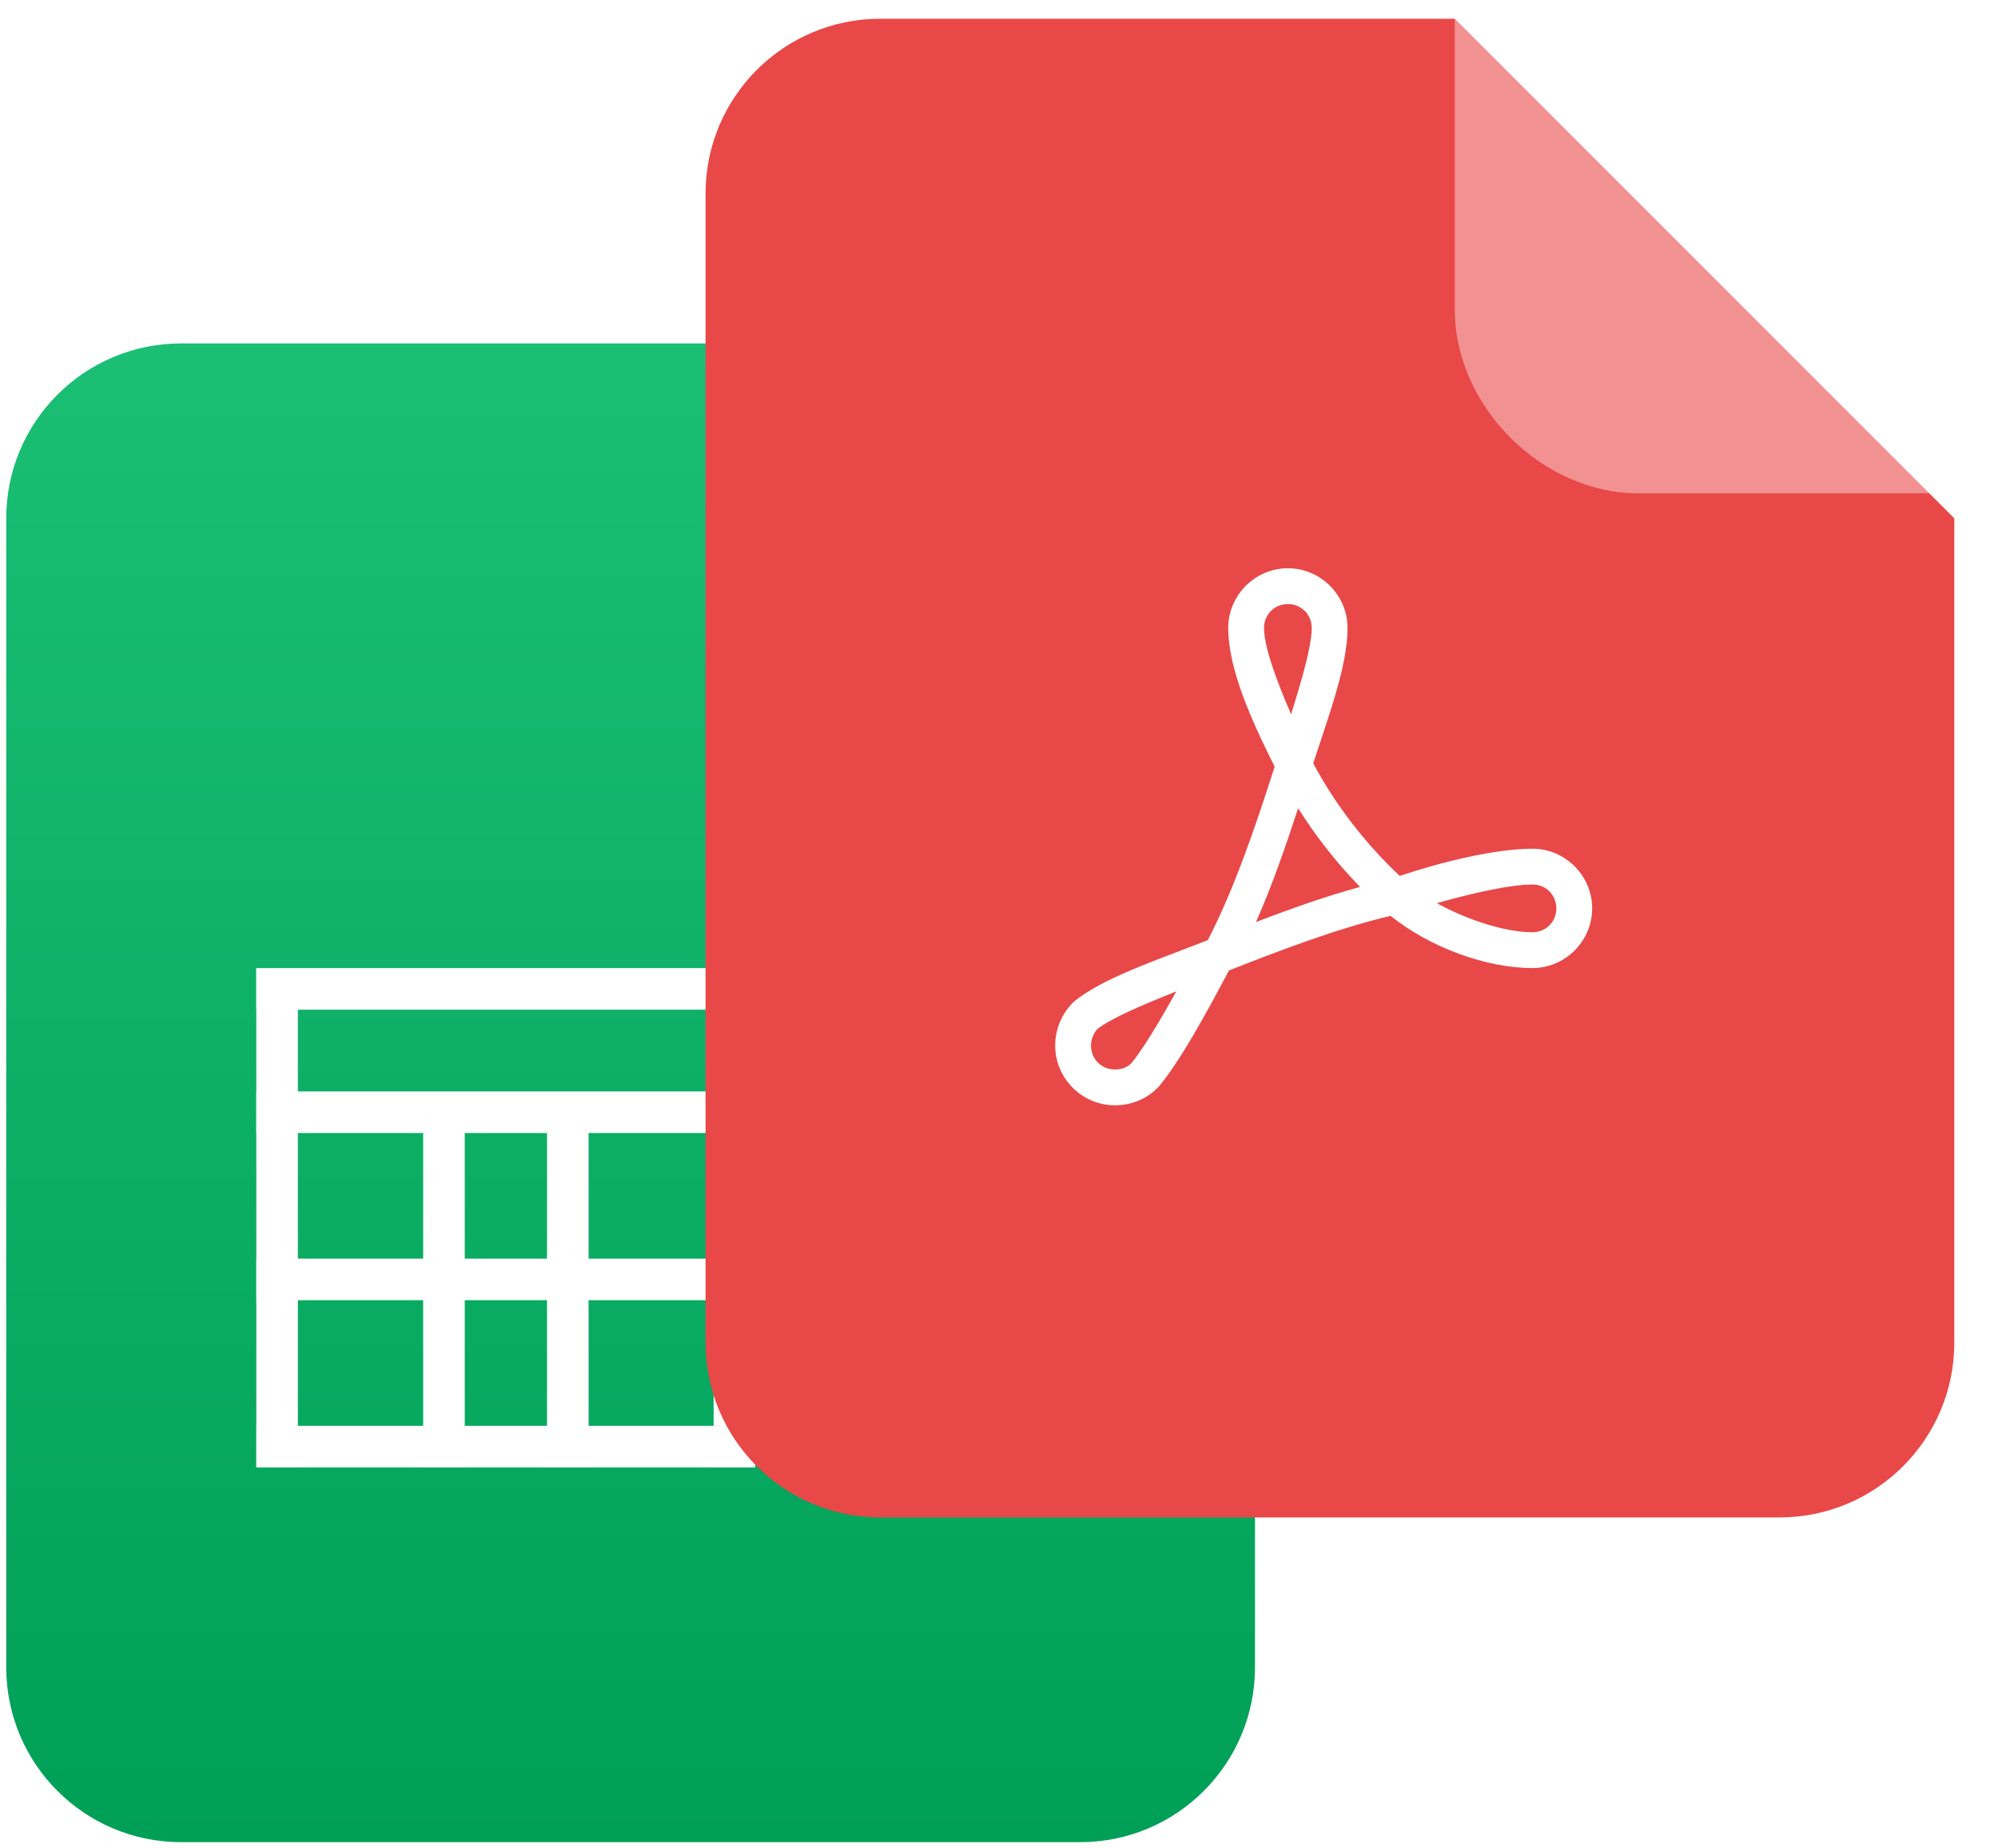 <?xml version="1.0" encoding="utf-8"?>
<svg width="160px" height="148px" viewBox="0 0 160 148" version="1.1" xmlns:xlink="http://www.w3.org/1999/xlink" xmlns="http://www.w3.org/2000/svg">
  <defs>
    <linearGradient x1="0.5" y1="0" x2="0.5" y2="1" id="gradient_1">
      <stop offset="0%" stop-color="#1ABF74" />
      <stop offset="100%" stop-color="#009F57" />
    </linearGradient>
    <filter filterUnits="userSpaceOnUse" color-interpolation-filters="sRGB" id="filter_1">
      <feFlood flood-opacity="0" result="BackgroundImageFix" />
      <feColorMatrix in="SourceAlpha" type="matrix" values="0 0 0 0 0 0 0 0 0 0 0 0 0 0 0 0 0 0 127 0" />
      <feOffset dx="0" dy="-2" />
      <feGaussianBlur stdDeviation="1" />
      <feColorMatrix type="matrix" values="0 0 0 0 0 0 0 0 0 0 0 0 0 0 0 0 0 0 0.09 0" />
      <feBlend mode="normal" in2="BackgroundImageFix" result="effect0_dropShadow" />
      <feBlend mode="normal" in="SourceGraphic" in2="effect0_dropShadow" result="shape" />
    </filter>
  </defs>
  <g id="files-icon-XLS" transform="translate(0.5 27.5)">
    <g id="PDF">
      <path d="M60 0L100 40L100 106C100 113.732 93.732 120 86 120L14 120C6.268 120 0 113.732 0 106L0 14C0 6.268 6.268 0 14 0L60 0Z" id="Combined-Shape" fill="url(#gradient_1)" fill-rule="evenodd" stroke="none" />
      <path d="M100 40L74.707 40C66.975 40 60 33.025 60 25.293L60 0L100 40Z" id="Path" fill="#FFFFFF" fill-opacity="0.4" fill-rule="evenodd" stroke="none" filter="url(#filter_1)" />
    </g>
    <g id="表格图" transform="translate(20 50)">
      <path d="M39.963 0.048L39.963 0.016L0.013 0.016L0.013 3.345L0.025 3.345L0.025 9.889L0.013 9.889L0.013 13.218L0.025 13.218L0.025 23.277L0.016 23.277L0.016 26.606L0.025 26.606L0.025 36.665L0.018 36.665L0.018 39.994L0.025 39.994L0.025 39.998L3.354 39.998L3.354 39.994L13.388 39.994L13.388 39.998L16.717 39.998L16.717 39.994L23.306 39.994L23.306 39.998L26.635 39.998L26.635 39.994L36.646 39.994L36.646 39.998L39.975 39.998L39.975 0.048L39.963 0.048ZM36.646 3.345L3.354 3.345L3.354 9.889L36.646 9.889L36.646 3.345ZM36.646 13.218L26.635 13.218L26.635 23.277L36.646 23.277L36.646 13.218ZM36.646 26.606L26.635 26.606L26.635 36.665L36.646 36.665L36.646 26.606ZM23.306 36.665L23.306 26.606L16.717 26.606L16.717 36.665L23.306 36.665ZM13.388 36.665L13.388 26.606L3.354 26.606L3.354 36.665L13.388 36.665ZM3.354 23.277L13.388 23.277L13.388 13.218L3.354 13.218L3.354 23.277ZM16.717 13.218L16.717 23.277L23.306 23.277L23.306 13.218L16.717 13.218Z" id="Combined-Shape" fill="#FFFFFF" fill-rule="evenodd" stroke="none" />
    </g>
  </g>
  <g id="files-icon-PDF" transform="translate(56.5 1.5)">
    <path d="M60 0L100 40L100 106C100 113.732 93.732 120 86 120L14 120C6.268 120 0 113.732 0 106L0 14C0 6.268 6.268 0 14 0L60 0Z" id="Combined-Shape" fill="#E94848" fill-rule="evenodd" stroke="none" />
    <path d="M46.633 44C44.012 44 41.856 46.156 41.856 48.778C41.856 52.037 43.666 56.083 45.573 59.886C44.083 64.552 42.391 69.552 40.228 73.772C35.801 75.509 31.852 76.8 29.478 78.713C29.441 78.751 29.406 78.791 29.374 78.833C28.506 79.72 28 80.928 28 82.222C28 84.844 30.156 87 32.778 87C34.056 87 35.29 86.523 36.182 85.612C36.213 85.588 36.243 85.563 36.272 85.537C38.019 83.45 40.079 79.665 41.915 76.205C46.146 74.541 50.581 72.847 54.86 71.831C57.984 74.348 62.503 76.011 66.222 76.011C68.844 76.011 71 73.855 71 71.233C71 68.612 68.844 66.456 66.222 66.456C63.24 66.456 58.906 67.52 55.592 68.635C52.906 66.114 50.438 62.964 48.664 59.617C49.931 55.713 51.411 51.807 51.411 48.778C51.411 46.156 49.255 44 46.633 44ZM46.633 46.867C47.706 46.867 48.544 47.705 48.544 48.778C48.544 50.212 47.776 52.852 46.887 55.691C45.699 52.929 44.722 50.28 44.722 48.778C44.722 47.705 45.561 46.867 46.633 46.867ZM47.455 63.216C48.892 65.501 50.575 67.628 52.411 69.516C49.578 70.291 46.811 71.284 44.08 72.323C45.399 69.346 46.455 66.257 47.455 63.216ZM66.222 69.322C67.295 69.322 68.133 70.161 68.133 71.233C68.133 72.306 67.295 73.144 66.222 73.144C64.069 73.144 61.009 72.172 58.563 70.815C61.371 70.021 64.435 69.322 66.222 69.322ZM37.705 77.877C36.361 80.276 35.026 82.514 34.092 83.641C33.773 83.946 33.348 84.133 32.778 84.133C31.705 84.133 30.867 83.295 30.867 82.222C30.867 81.718 31.081 81.216 31.374 80.893C32.495 80.026 34.934 78.987 37.705 77.877Z" id="acrobat-shape" fill="#FFFFFF" stroke="none" />
    <path d="M100 40L74.707 40C66.975 40 60 33.025 60 25.293L60 0L100 40Z" id="Path" fill="#FFFFFF" fill-opacity="0.4" fill-rule="evenodd" stroke="none" filter="url(#filter_1)" />
  </g>
</svg>